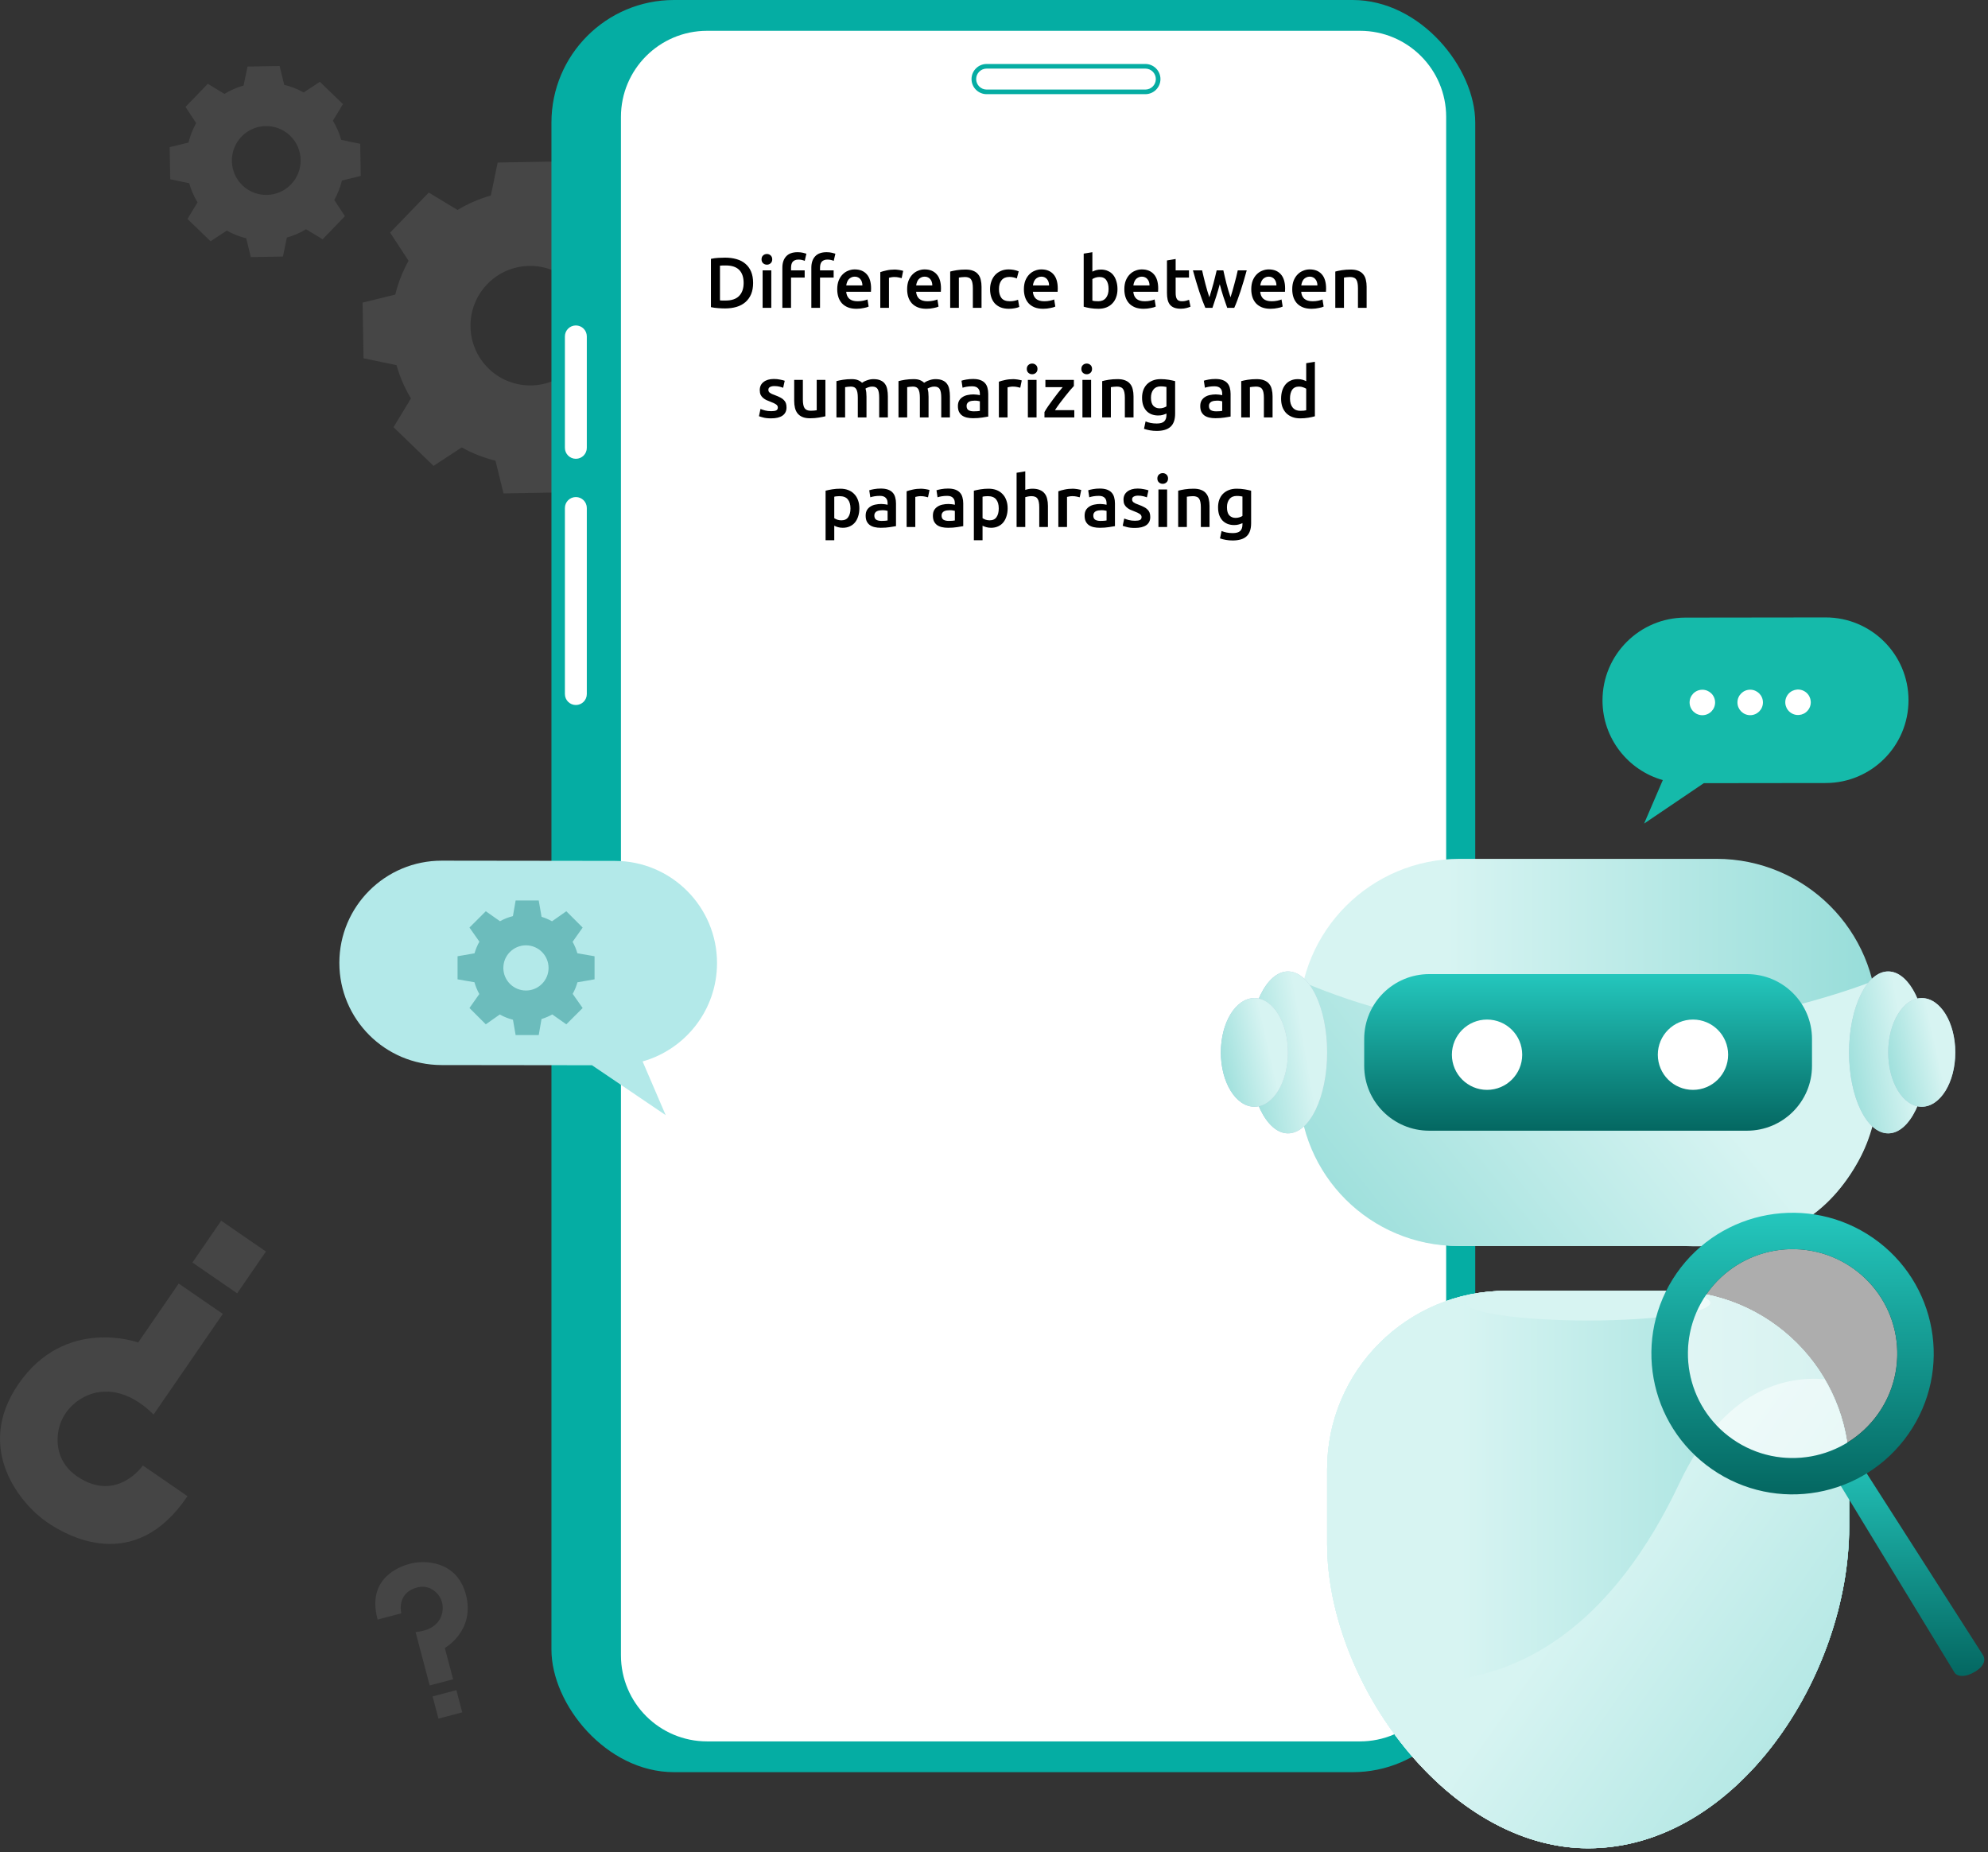<svg width="381" height="355" viewBox="0 0 381 355" fill="none" xmlns="http://www.w3.org/2000/svg">
<rect x="0" y="0" width="381" height="355" fill="#333333" stroke="none"/>
<g opacity="0.1">
<path d="M35.93 286.743L27.379 280.861C27.379 280.861 22.441 288.039 14.896 283.034C10.979 280.435 10.713 276.516 11.236 274.005C11.839 271.092 13.898 268.718 16.609 267.495C19.706 266.103 24.379 266.111 29.439 271.092L42.702 251.812L34.248 245.994L26.479 257.292C26.479 257.292 12.515 252.198 3.53 265.266C-5.068 277.771 4.142 288.393 8.944 291.692C12.603 294.219 25.714 301.936 35.93 286.743Z" fill="#EBEBEB"/>
<path d="M36.877 241.967L45.452 247.869L50.964 239.855L42.389 233.953L36.877 241.967Z" fill="#EBEBEB"/>
</g>
<g opacity="0.1">
<path d="M72.375 310.394L76.912 309.195C76.912 309.195 75.906 305.38 79.848 304.27C81.899 303.69 83.314 304.761 84.022 305.678C84.843 306.748 85.052 308.148 84.666 309.444C84.231 310.917 82.848 312.518 79.647 312.783L82.349 323.019L86.838 321.836L85.253 315.841C85.253 315.841 91.117 312.55 89.291 305.614C87.537 298.975 81.183 298.999 78.633 299.675C76.695 300.182 70.179 302.403 72.375 310.394Z" fill="#EBEBEB"/>
<path d="M87.466 323.918L82.908 325.121L84.031 329.377L88.588 328.174L87.466 323.918Z" fill="#EBEBEB"/>
</g>
<g opacity="0.1">
<path d="M87.692 40.241C89.708 39.02 91.857 38.098 94.069 37.47L95.381 31.152L106.05 30.964L107.585 37.232C109.818 37.784 112.002 38.636 114.061 39.78L119.455 36.241L127.13 43.655L123.788 49.17C125.009 51.187 125.93 53.337 126.558 55.557L132.873 56.869L133.061 67.543L126.795 69.079C126.244 71.313 125.393 73.498 124.248 75.557L127.779 80.953L120.369 88.632L114.856 85.288C112.84 86.51 110.691 87.431 108.479 88.059L107.167 94.377L96.498 94.566L94.963 88.297C92.73 87.745 90.546 86.894 88.487 85.749L83.093 89.288L75.418 81.874L78.76 76.36C77.539 74.342 76.618 72.192 75.99 69.979L69.675 68.667L69.487 57.993L75.753 56.458C76.304 54.224 77.155 52.039 78.299 49.979L74.762 44.583L82.172 36.904L87.692 40.241ZM93.379 54.461C88.99 59.013 89.115 66.258 93.665 70.656C98.214 75.047 105.457 74.922 109.853 70.37C114.242 65.819 114.117 58.573 109.567 54.175C105.018 49.784 97.768 49.91 93.379 54.461Z" fill="#F5F5F5"/>
</g>
<g opacity="0.1">
<path d="M43.006 17.993C44.172 17.288 45.407 16.758 46.684 16.395L47.437 12.758L53.584 12.646L54.471 16.255C55.762 16.569 57.011 17.065 58.197 17.721L61.302 15.683L65.726 19.955L63.8 23.131C64.505 24.297 65.035 25.533 65.398 26.81L69.033 27.564L69.138 33.714L65.531 34.601C65.217 35.892 64.721 37.142 64.065 38.328L66.103 41.435L61.832 45.861L58.657 43.934C57.492 44.639 56.257 45.169 54.98 45.532L54.219 49.169L48.072 49.274L47.186 45.665C45.895 45.351 44.646 44.855 43.46 44.199L40.355 46.238L35.931 41.965L37.857 38.789C37.152 37.623 36.621 36.388 36.259 35.11L32.623 34.356L32.519 28.206L36.126 27.32C36.44 26.028 36.935 24.779 37.591 23.592L35.554 20.485L39.824 16.06L43.006 17.993ZM46.286 26.182C43.76 28.8 43.83 32.981 46.446 35.508C49.063 38.035 53.243 37.965 55.769 35.341C58.295 32.723 58.225 28.541 55.608 26.014C52.984 23.487 48.812 23.557 46.286 26.182Z" fill="#EBEBEB"/>
</g>
<rect x="105.685" width="177.045" height="339.638" rx="23.486" fill="#05ADA3"/>
<path d="M110.363 87.928C109.204 87.928 108.264 86.989 108.264 85.83V64.47C108.264 63.312 109.204 62.372 110.363 62.372C111.523 62.372 112.463 63.312 112.463 64.47V85.83C112.463 86.989 111.523 87.928 110.363 87.928Z" fill="white"/>
<path d="M110.363 135.117C109.204 135.117 108.264 134.178 108.264 133.019V97.359C108.264 96.201 109.204 95.262 110.363 95.262C111.523 95.262 112.463 96.201 112.463 97.359V133.019C112.463 134.178 111.523 135.117 110.363 135.117Z" fill="white"/>
<path d="M260.643 333.742H135.518C126.397 333.742 119.004 326.354 119.004 317.242V22.404C119.004 13.291 126.398 5.904 135.518 5.904H260.643C269.765 5.904 277.158 13.292 277.158 22.404V317.241C277.158 326.354 269.764 333.742 260.643 333.742Z" fill="white"/>
<path d="M137.982 57.57C138.083 57.58 138.216 57.589 138.381 57.598C138.546 57.598 138.77 57.598 139.054 57.598C140.218 57.598 141.084 57.305 141.652 56.718C142.23 56.123 142.518 55.293 142.518 54.23C142.518 53.149 142.239 52.319 141.68 51.742C141.121 51.165 140.255 50.876 139.082 50.876C138.569 50.876 138.202 50.89 137.982 50.917V57.57ZM144.333 54.23C144.333 55.055 144.204 55.774 143.948 56.388C143.691 56.993 143.325 57.502 142.848 57.914C142.381 58.317 141.813 58.62 141.144 58.821C140.484 59.014 139.751 59.11 138.944 59.11C138.559 59.11 138.124 59.092 137.638 59.055C137.153 59.028 136.69 58.963 136.25 58.862V49.611C136.69 49.511 137.157 49.447 137.652 49.419C138.147 49.392 138.587 49.378 138.972 49.378C139.769 49.378 140.498 49.474 141.157 49.666C141.817 49.85 142.381 50.143 142.848 50.546C143.325 50.94 143.691 51.444 143.948 52.058C144.204 52.663 144.333 53.387 144.333 54.23ZM147.819 59H146.155V51.811H147.819V59ZM147.997 49.708C147.997 50.019 147.896 50.267 147.695 50.45C147.493 50.633 147.255 50.725 146.98 50.725C146.696 50.725 146.453 50.633 146.251 50.45C146.05 50.267 145.949 50.019 145.949 49.708C145.949 49.387 146.05 49.135 146.251 48.952C146.453 48.768 146.696 48.677 146.98 48.677C147.255 48.677 147.493 48.768 147.695 48.952C147.896 49.135 147.997 49.387 147.997 49.708ZM158.422 48.333C158.807 48.333 159.146 48.37 159.439 48.443C159.732 48.507 159.952 48.567 160.099 48.622L159.783 49.996C159.627 49.923 159.444 49.863 159.233 49.818C159.031 49.772 158.811 49.749 158.573 49.749C158.307 49.749 158.083 49.79 157.899 49.873C157.716 49.946 157.57 50.051 157.46 50.189C157.35 50.326 157.272 50.496 157.226 50.697C157.18 50.89 157.157 51.101 157.157 51.33V51.811H159.769V53.199H157.157V59H155.494V51.302C155.494 50.377 155.737 49.653 156.222 49.13C156.708 48.599 157.441 48.333 158.422 48.333ZM152.868 48.333C153.253 48.333 153.592 48.37 153.886 48.443C154.179 48.507 154.399 48.567 154.545 48.622L154.229 49.996C154.073 49.923 153.89 49.863 153.679 49.818C153.478 49.772 153.258 49.749 153.02 49.749C152.754 49.749 152.529 49.79 152.346 49.873C152.163 49.946 152.016 50.051 151.906 50.189C151.796 50.326 151.718 50.496 151.672 50.697C151.627 50.89 151.604 51.101 151.604 51.33V51.811H154.216V53.199H151.604V59H149.94V51.302C149.94 50.377 150.183 49.653 150.669 49.13C151.155 48.599 151.888 48.333 152.868 48.333ZM160.455 55.44C160.455 54.807 160.547 54.253 160.73 53.776C160.923 53.3 161.175 52.906 161.486 52.594C161.798 52.274 162.155 52.035 162.559 51.88C162.962 51.715 163.374 51.632 163.796 51.632C164.786 51.632 165.555 51.939 166.105 52.553C166.664 53.167 166.944 54.084 166.944 55.302C166.944 55.394 166.939 55.499 166.93 55.618C166.93 55.728 166.925 55.829 166.916 55.921H162.174C162.22 56.498 162.421 56.947 162.779 57.268C163.145 57.58 163.672 57.735 164.359 57.735C164.763 57.735 165.129 57.699 165.459 57.625C165.798 57.552 166.064 57.474 166.256 57.392L166.476 58.753C166.385 58.798 166.256 58.849 166.091 58.904C165.936 58.95 165.752 58.991 165.542 59.028C165.34 59.073 165.12 59.11 164.882 59.138C164.643 59.165 164.401 59.179 164.153 59.179C163.521 59.179 162.971 59.087 162.504 58.904C162.036 58.711 161.651 58.45 161.349 58.12C161.047 57.781 160.822 57.387 160.675 56.938C160.529 56.48 160.455 55.98 160.455 55.44ZM165.28 54.697C165.28 54.468 165.248 54.253 165.184 54.051C165.12 53.841 165.024 53.662 164.895 53.515C164.776 53.359 164.625 53.24 164.442 53.158C164.268 53.066 164.057 53.02 163.81 53.02C163.553 53.02 163.328 53.071 163.136 53.172C162.944 53.263 162.779 53.387 162.641 53.543C162.513 53.699 162.412 53.877 162.339 54.079C162.265 54.281 162.215 54.487 162.187 54.697H165.28ZM172.803 53.309C172.666 53.263 172.474 53.218 172.226 53.172C171.988 53.117 171.708 53.089 171.388 53.089C171.204 53.089 171.007 53.108 170.797 53.144C170.595 53.181 170.453 53.213 170.37 53.24V59H168.707V52.154C169.028 52.035 169.427 51.925 169.903 51.825C170.389 51.715 170.925 51.66 171.511 51.66C171.621 51.66 171.75 51.669 171.896 51.687C172.043 51.696 172.189 51.715 172.336 51.742C172.483 51.76 172.625 51.788 172.762 51.825C172.9 51.852 173.01 51.88 173.092 51.907L172.803 53.309ZM173.853 55.44C173.853 54.807 173.944 54.253 174.127 53.776C174.32 53.3 174.572 52.906 174.884 52.594C175.195 52.274 175.552 52.035 175.956 51.88C176.359 51.715 176.771 51.632 177.193 51.632C178.183 51.632 178.952 51.939 179.502 52.553C180.061 53.167 180.341 54.084 180.341 55.302C180.341 55.394 180.336 55.499 180.327 55.618C180.327 55.728 180.322 55.829 180.313 55.921H175.571C175.617 56.498 175.818 56.947 176.176 57.268C176.542 57.58 177.069 57.735 177.756 57.735C178.16 57.735 178.526 57.699 178.856 57.625C179.195 57.552 179.461 57.474 179.653 57.392L179.873 58.753C179.782 58.798 179.653 58.849 179.488 58.904C179.333 58.95 179.149 58.991 178.939 59.028C178.737 59.073 178.517 59.11 178.279 59.138C178.041 59.165 177.798 59.179 177.55 59.179C176.918 59.179 176.368 59.087 175.901 58.904C175.433 58.711 175.048 58.45 174.746 58.12C174.444 57.781 174.219 57.387 174.073 56.938C173.926 56.48 173.853 55.98 173.853 55.44ZM178.677 54.697C178.677 54.468 178.645 54.253 178.581 54.051C178.517 53.841 178.421 53.662 178.293 53.515C178.173 53.359 178.022 53.24 177.839 53.158C177.665 53.066 177.454 53.02 177.207 53.02C176.95 53.02 176.725 53.071 176.533 53.172C176.341 53.263 176.176 53.387 176.038 53.543C175.91 53.699 175.809 53.877 175.736 54.079C175.662 54.281 175.612 54.487 175.585 54.697H178.677ZM182.104 52.044C182.425 51.953 182.842 51.866 183.355 51.783C183.868 51.701 184.436 51.66 185.06 51.66C185.646 51.66 186.136 51.742 186.53 51.907C186.924 52.063 187.236 52.287 187.465 52.581C187.703 52.865 187.868 53.213 187.96 53.625C188.061 54.029 188.111 54.473 188.111 54.959V59H186.448V55.22C186.448 54.835 186.42 54.51 186.365 54.244C186.32 53.969 186.237 53.749 186.118 53.584C186.008 53.41 185.852 53.286 185.651 53.213C185.458 53.13 185.22 53.089 184.936 53.089C184.725 53.089 184.505 53.103 184.276 53.13C184.047 53.158 183.877 53.181 183.767 53.199V59H182.104V52.044ZM189.746 55.412C189.746 54.881 189.829 54.386 189.994 53.928C190.159 53.46 190.393 53.057 190.695 52.718C191.007 52.379 191.382 52.113 191.822 51.921C192.262 51.728 192.757 51.632 193.307 51.632C193.985 51.632 194.626 51.756 195.231 52.003L194.874 53.364C194.681 53.282 194.461 53.213 194.214 53.158C193.976 53.103 193.719 53.075 193.444 53.075C192.794 53.075 192.299 53.282 191.96 53.694C191.621 54.097 191.451 54.67 191.451 55.412C191.451 56.127 191.611 56.695 191.932 57.117C192.253 57.529 192.794 57.735 193.554 57.735C193.838 57.735 194.118 57.708 194.393 57.653C194.668 57.598 194.906 57.529 195.107 57.447L195.341 58.821C195.158 58.913 194.878 58.995 194.503 59.069C194.136 59.142 193.756 59.179 193.362 59.179C192.748 59.179 192.212 59.087 191.753 58.904C191.304 58.711 190.929 58.45 190.626 58.12C190.333 57.781 190.113 57.383 189.966 56.924C189.82 56.457 189.746 55.953 189.746 55.412ZM196.23 55.44C196.23 54.807 196.322 54.253 196.505 53.776C196.698 53.3 196.95 52.906 197.261 52.594C197.573 52.274 197.93 52.035 198.333 51.88C198.737 51.715 199.149 51.632 199.571 51.632C200.56 51.632 201.33 51.939 201.88 52.553C202.439 53.167 202.718 54.084 202.718 55.302C202.718 55.394 202.714 55.499 202.705 55.618C202.705 55.728 202.7 55.829 202.691 55.921H197.949C197.994 56.498 198.196 56.947 198.553 57.268C198.92 57.58 199.447 57.735 200.134 57.735C200.537 57.735 200.904 57.699 201.234 57.625C201.573 57.552 201.839 57.474 202.031 57.392L202.251 58.753C202.159 58.798 202.031 58.849 201.866 58.904C201.71 58.95 201.527 58.991 201.316 59.028C201.115 59.073 200.895 59.11 200.656 59.138C200.418 59.165 200.175 59.179 199.928 59.179C199.296 59.179 198.746 59.087 198.278 58.904C197.811 58.711 197.426 58.45 197.124 58.12C196.821 57.781 196.597 57.387 196.45 56.938C196.304 56.48 196.23 55.98 196.23 55.44ZM201.055 54.697C201.055 54.468 201.023 54.253 200.959 54.051C200.895 53.841 200.799 53.662 200.67 53.515C200.551 53.359 200.4 53.24 200.217 53.158C200.042 53.066 199.832 53.02 199.584 53.02C199.328 53.02 199.103 53.071 198.911 53.172C198.718 53.263 198.553 53.387 198.416 53.543C198.288 53.699 198.187 53.877 198.113 54.079C198.04 54.281 197.99 54.487 197.962 54.697H201.055ZM212.46 55.385C212.46 54.679 212.318 54.12 212.034 53.708C211.759 53.295 211.319 53.089 210.714 53.089C210.439 53.089 210.178 53.13 209.931 53.213C209.693 53.295 209.5 53.387 209.353 53.488V57.625C209.473 57.653 209.624 57.68 209.807 57.708C210 57.726 210.229 57.735 210.494 57.735C211.108 57.735 211.59 57.529 211.938 57.117C212.286 56.695 212.46 56.118 212.46 55.385ZM214.165 55.412C214.165 55.99 214.078 56.512 213.903 56.979C213.738 57.438 213.496 57.832 213.175 58.161C212.863 58.491 212.483 58.743 212.034 58.917C211.585 59.092 211.076 59.179 210.508 59.179C209.958 59.179 209.431 59.138 208.927 59.055C208.432 58.972 208.02 58.881 207.69 58.78V48.608L209.353 48.333V52.058C209.546 51.957 209.78 51.866 210.055 51.783C210.339 51.701 210.65 51.66 210.989 51.66C211.493 51.66 211.942 51.751 212.336 51.934C212.74 52.109 213.074 52.361 213.34 52.691C213.606 53.02 213.807 53.419 213.945 53.886C214.091 54.345 214.165 54.853 214.165 55.412ZM215.48 55.44C215.48 54.807 215.572 54.253 215.755 53.776C215.948 53.3 216.2 52.906 216.511 52.594C216.823 52.274 217.18 52.035 217.583 51.88C217.987 51.715 218.399 51.632 218.82 51.632C219.81 51.632 220.58 51.939 221.13 52.553C221.689 53.167 221.968 54.084 221.968 55.302C221.968 55.394 221.964 55.499 221.955 55.618C221.955 55.728 221.95 55.829 221.941 55.921H217.198C217.244 56.498 217.446 56.947 217.803 57.268C218.17 57.58 218.697 57.735 219.384 57.735C219.787 57.735 220.154 57.699 220.484 57.625C220.823 57.552 221.089 57.474 221.281 57.392L221.501 58.753C221.409 58.798 221.281 58.849 221.116 58.904C220.96 58.95 220.777 58.991 220.566 59.028C220.365 59.073 220.145 59.11 219.906 59.138C219.668 59.165 219.425 59.179 219.178 59.179C218.546 59.179 217.996 59.087 217.528 58.904C217.061 58.711 216.676 58.45 216.374 58.12C216.071 57.781 215.847 57.387 215.7 56.938C215.553 56.48 215.48 55.98 215.48 55.44ZM220.305 54.697C220.305 54.468 220.273 54.253 220.209 54.051C220.145 53.841 220.048 53.662 219.92 53.515C219.801 53.359 219.65 53.24 219.467 53.158C219.292 53.066 219.082 53.02 218.834 53.02C218.578 53.02 218.353 53.071 218.161 53.172C217.968 53.263 217.803 53.387 217.666 53.543C217.537 53.699 217.437 53.877 217.363 54.079C217.29 54.281 217.24 54.487 217.212 54.697H220.305ZM223.649 49.914L225.313 49.639V51.811H227.869V53.199H225.313V56.127C225.313 56.704 225.404 57.117 225.588 57.364C225.771 57.612 226.082 57.735 226.522 57.735C226.825 57.735 227.09 57.703 227.32 57.639C227.558 57.575 227.746 57.515 227.883 57.46L228.158 58.78C227.966 58.862 227.714 58.945 227.402 59.028C227.09 59.119 226.724 59.165 226.302 59.165C225.789 59.165 225.358 59.096 225.01 58.959C224.671 58.821 224.401 58.624 224.199 58.368C223.998 58.102 223.855 57.786 223.773 57.419C223.691 57.044 223.649 56.617 223.649 56.141V49.914ZM233.766 54.477C233.555 55.284 233.326 56.072 233.079 56.842C232.84 57.602 232.602 58.322 232.364 59H231.003C230.82 58.578 230.627 58.097 230.426 57.557C230.224 57.016 230.022 56.439 229.821 55.825C229.619 55.211 229.418 54.565 229.216 53.886C229.014 53.208 228.817 52.516 228.625 51.811H230.384C230.467 52.196 230.563 52.613 230.673 53.062C230.783 53.502 230.898 53.955 231.017 54.422C231.136 54.881 231.26 55.33 231.388 55.77C231.516 56.209 231.645 56.613 231.773 56.979C231.91 56.558 232.043 56.123 232.171 55.673C232.309 55.224 232.437 54.775 232.556 54.326C232.675 53.877 232.785 53.442 232.886 53.02C232.996 52.59 233.092 52.187 233.175 51.811H234.453C234.536 52.187 234.627 52.59 234.728 53.02C234.829 53.442 234.934 53.877 235.044 54.326C235.164 54.775 235.287 55.224 235.416 55.673C235.553 56.123 235.69 56.558 235.828 56.979C235.947 56.613 236.071 56.209 236.199 55.77C236.327 55.33 236.451 54.881 236.57 54.422C236.699 53.955 236.818 53.502 236.928 53.062C237.038 52.613 237.134 52.196 237.216 51.811H238.935C238.742 52.516 238.545 53.208 238.343 53.886C238.142 54.565 237.94 55.211 237.739 55.825C237.537 56.439 237.335 57.016 237.134 57.557C236.932 58.097 236.735 58.578 236.543 59H235.196C234.957 58.322 234.71 57.602 234.453 56.842C234.206 56.072 233.977 55.284 233.766 54.477ZM239.804 55.44C239.804 54.807 239.896 54.253 240.079 53.776C240.272 53.3 240.524 52.906 240.835 52.594C241.147 52.274 241.504 52.035 241.907 51.88C242.311 51.715 242.723 51.632 243.145 51.632C244.134 51.632 244.904 51.939 245.454 52.553C246.013 53.167 246.292 54.084 246.292 55.302C246.292 55.394 246.288 55.499 246.279 55.618C246.279 55.728 246.274 55.829 246.265 55.921H241.523C241.568 56.498 241.77 56.947 242.127 57.268C242.494 57.58 243.021 57.735 243.708 57.735C244.111 57.735 244.478 57.699 244.808 57.625C245.147 57.552 245.413 57.474 245.605 57.392L245.825 58.753C245.733 58.798 245.605 58.849 245.44 58.904C245.284 58.95 245.101 58.991 244.89 59.028C244.689 59.073 244.469 59.11 244.231 59.138C243.992 59.165 243.749 59.179 243.502 59.179C242.87 59.179 242.32 59.087 241.852 58.904C241.385 58.711 241 58.45 240.698 58.12C240.395 57.781 240.171 57.387 240.024 56.938C239.878 56.48 239.804 55.98 239.804 55.44ZM244.629 54.697C244.629 54.468 244.597 54.253 244.533 54.051C244.469 53.841 244.373 53.662 244.244 53.515C244.125 53.359 243.974 53.24 243.791 53.158C243.617 53.066 243.406 53.02 243.158 53.02C242.902 53.02 242.677 53.071 242.485 53.172C242.292 53.263 242.127 53.387 241.99 53.543C241.862 53.699 241.761 53.877 241.688 54.079C241.614 54.281 241.564 54.487 241.536 54.697H244.629ZM247.657 55.44C247.657 54.807 247.749 54.253 247.932 53.776C248.125 53.3 248.377 52.906 248.688 52.594C249 52.274 249.357 52.035 249.76 51.88C250.164 51.715 250.576 51.632 250.998 51.632C251.987 51.632 252.757 51.939 253.307 52.553C253.866 53.167 254.145 54.084 254.145 55.302C254.145 55.394 254.141 55.499 254.132 55.618C254.132 55.728 254.127 55.829 254.118 55.921H249.376C249.421 56.498 249.623 56.947 249.98 57.268C250.347 57.58 250.874 57.735 251.561 57.735C251.964 57.735 252.331 57.699 252.661 57.625C253 57.552 253.266 57.474 253.458 57.392L253.678 58.753C253.586 58.798 253.458 58.849 253.293 58.904C253.137 58.95 252.954 58.991 252.743 59.028C252.542 59.073 252.322 59.11 252.084 59.138C251.845 59.165 251.602 59.179 251.355 59.179C250.723 59.179 250.173 59.087 249.705 58.904C249.238 58.711 248.853 58.45 248.551 58.12C248.248 57.781 248.024 57.387 247.877 56.938C247.731 56.48 247.657 55.98 247.657 55.44ZM252.482 54.697C252.482 54.468 252.45 54.253 252.386 54.051C252.322 53.841 252.226 53.662 252.097 53.515C251.978 53.359 251.827 53.24 251.644 53.158C251.47 53.066 251.259 53.02 251.011 53.02C250.755 53.02 250.53 53.071 250.338 53.172C250.145 53.263 249.98 53.387 249.843 53.543C249.715 53.699 249.614 53.877 249.541 54.079C249.467 54.281 249.417 54.487 249.389 54.697H252.482ZM255.909 52.044C256.23 51.953 256.647 51.866 257.16 51.783C257.673 51.701 258.241 51.66 258.864 51.66C259.451 51.66 259.941 51.742 260.335 51.907C260.729 52.063 261.041 52.287 261.27 52.581C261.508 52.865 261.673 53.213 261.765 53.625C261.866 54.029 261.916 54.473 261.916 54.959V59H260.253V55.22C260.253 54.835 260.225 54.51 260.17 54.244C260.124 53.969 260.042 53.749 259.923 53.584C259.813 53.41 259.657 53.286 259.455 53.213C259.263 53.13 259.025 53.089 258.741 53.089C258.53 53.089 258.31 53.103 258.081 53.13C257.852 53.158 257.682 53.181 257.572 53.199V59H255.909V52.044ZM147.808 78.804C148.248 78.804 148.569 78.754 148.77 78.653C148.972 78.543 149.073 78.36 149.073 78.103C149.073 77.865 148.963 77.668 148.743 77.512C148.532 77.356 148.179 77.187 147.684 77.003C147.382 76.893 147.102 76.779 146.846 76.66C146.598 76.531 146.383 76.385 146.2 76.22C146.016 76.055 145.87 75.858 145.76 75.629C145.659 75.391 145.609 75.102 145.609 74.763C145.609 74.103 145.851 73.585 146.337 73.209C146.823 72.825 147.483 72.632 148.317 72.632C148.738 72.632 149.141 72.673 149.526 72.756C149.911 72.829 150.2 72.902 150.392 72.976L150.09 74.323C149.907 74.24 149.673 74.167 149.389 74.103C149.105 74.03 148.775 73.993 148.399 73.993C148.06 73.993 147.785 74.052 147.574 74.172C147.364 74.282 147.258 74.456 147.258 74.694C147.258 74.813 147.276 74.918 147.313 75.01C147.359 75.102 147.432 75.189 147.533 75.271C147.634 75.345 147.767 75.422 147.932 75.505C148.097 75.578 148.298 75.656 148.537 75.739C148.931 75.885 149.265 76.032 149.54 76.179C149.815 76.316 150.039 76.476 150.214 76.66C150.397 76.834 150.53 77.035 150.612 77.264C150.695 77.494 150.736 77.769 150.736 78.089C150.736 78.777 150.479 79.299 149.966 79.656C149.462 80.005 148.738 80.179 147.794 80.179C147.162 80.179 146.653 80.124 146.268 80.014C145.884 79.913 145.613 79.831 145.457 79.766L145.746 78.378C145.994 78.479 146.287 78.575 146.626 78.667C146.974 78.758 147.368 78.804 147.808 78.804ZM158.187 79.78C157.866 79.862 157.449 79.945 156.936 80.028C156.423 80.119 155.859 80.165 155.245 80.165C154.668 80.165 154.182 80.082 153.788 79.918C153.403 79.753 153.092 79.523 152.853 79.23C152.624 78.937 152.459 78.589 152.358 78.186C152.258 77.773 152.207 77.324 152.207 76.838V72.811H153.87V76.577C153.87 77.347 153.98 77.897 154.2 78.227C154.429 78.557 154.824 78.722 155.383 78.722C155.584 78.722 155.795 78.712 156.015 78.694C156.244 78.676 156.413 78.653 156.523 78.625V72.811H158.187V79.78ZM164.4 76.22C164.4 75.468 164.304 74.928 164.111 74.598C163.928 74.259 163.58 74.089 163.067 74.089C162.883 74.089 162.682 74.103 162.462 74.13C162.242 74.158 162.077 74.181 161.967 74.199V80H160.304V73.044C160.624 72.953 161.041 72.866 161.555 72.783C162.077 72.701 162.627 72.66 163.204 72.66C163.699 72.66 164.102 72.724 164.414 72.852C164.735 72.98 165 73.15 165.211 73.361C165.312 73.287 165.44 73.209 165.596 73.127C165.752 73.044 165.926 72.971 166.118 72.907C166.311 72.834 166.512 72.774 166.723 72.728C166.943 72.683 167.163 72.66 167.383 72.66C167.942 72.66 168.4 72.742 168.758 72.907C169.124 73.063 169.408 73.287 169.61 73.581C169.821 73.865 169.963 74.213 170.036 74.625C170.118 75.028 170.16 75.473 170.16 75.959V80H168.496V76.22C168.496 75.468 168.405 74.928 168.221 74.598C168.038 74.259 167.685 74.089 167.163 74.089C166.897 74.089 166.645 74.135 166.407 74.227C166.169 74.309 165.99 74.392 165.871 74.474C165.944 74.703 165.995 74.946 166.022 75.203C166.05 75.459 166.063 75.734 166.063 76.027V80H164.4V76.22ZM176.294 76.22C176.294 75.468 176.197 74.928 176.005 74.598C175.822 74.259 175.473 74.089 174.96 74.089C174.777 74.089 174.575 74.103 174.355 74.13C174.136 74.158 173.971 74.181 173.861 74.199V80H172.197V73.044C172.518 72.953 172.935 72.866 173.448 72.783C173.971 72.701 174.52 72.66 175.098 72.66C175.593 72.66 175.996 72.724 176.307 72.852C176.628 72.98 176.894 73.15 177.105 73.361C177.206 73.287 177.334 73.209 177.49 73.127C177.645 73.044 177.819 72.971 178.012 72.907C178.204 72.834 178.406 72.774 178.617 72.728C178.837 72.683 179.057 72.66 179.277 72.66C179.836 72.66 180.294 72.742 180.651 72.907C181.018 73.063 181.302 73.287 181.503 73.581C181.714 73.865 181.856 74.213 181.93 74.625C182.012 75.028 182.053 75.473 182.053 75.959V80H180.39V76.22C180.39 75.468 180.298 74.928 180.115 74.598C179.932 74.259 179.579 74.089 179.057 74.089C178.791 74.089 178.539 74.135 178.301 74.227C178.062 74.309 177.884 74.392 177.765 74.474C177.838 74.703 177.888 74.946 177.916 75.203C177.943 75.459 177.957 75.734 177.957 76.027V80H176.294V76.22ZM186.62 78.832C187.133 78.832 187.523 78.804 187.789 78.749V76.907C187.697 76.88 187.564 76.852 187.39 76.825C187.216 76.797 187.023 76.783 186.813 76.783C186.629 76.783 186.442 76.797 186.249 76.825C186.066 76.852 185.896 76.903 185.74 76.976C185.594 77.049 185.475 77.155 185.383 77.292C185.291 77.42 185.246 77.585 185.246 77.787C185.246 78.181 185.369 78.456 185.617 78.612C185.864 78.758 186.199 78.832 186.62 78.832ZM186.483 72.632C187.033 72.632 187.495 72.701 187.871 72.838C188.247 72.976 188.545 73.168 188.765 73.416C188.994 73.663 189.154 73.966 189.246 74.323C189.347 74.671 189.397 75.056 189.397 75.478V79.835C189.14 79.89 188.751 79.954 188.229 80.028C187.715 80.11 187.133 80.151 186.483 80.151C186.052 80.151 185.658 80.11 185.301 80.028C184.943 79.945 184.636 79.812 184.38 79.629C184.132 79.446 183.935 79.207 183.789 78.914C183.651 78.621 183.582 78.259 183.582 77.828C183.582 77.416 183.66 77.067 183.816 76.783C183.981 76.499 184.201 76.27 184.476 76.096C184.751 75.913 185.067 75.784 185.424 75.711C185.791 75.629 186.171 75.588 186.565 75.588C186.749 75.588 186.941 75.601 187.143 75.629C187.344 75.647 187.56 75.684 187.789 75.739V75.464C187.789 75.271 187.766 75.088 187.72 74.914C187.674 74.74 187.592 74.589 187.472 74.46C187.363 74.323 187.211 74.218 187.019 74.144C186.836 74.071 186.602 74.034 186.318 74.034C185.933 74.034 185.58 74.062 185.259 74.117C184.939 74.172 184.677 74.236 184.476 74.309L184.27 72.962C184.48 72.889 184.787 72.815 185.191 72.742C185.594 72.669 186.025 72.632 186.483 72.632ZM195.53 74.309C195.393 74.263 195.2 74.218 194.953 74.172C194.715 74.117 194.435 74.089 194.114 74.089C193.931 74.089 193.734 74.108 193.523 74.144C193.322 74.181 193.18 74.213 193.097 74.24V80H191.434V73.154C191.755 73.035 192.153 72.925 192.63 72.825C193.115 72.715 193.652 72.66 194.238 72.66C194.348 72.66 194.476 72.669 194.623 72.687C194.77 72.696 194.916 72.715 195.063 72.742C195.209 72.76 195.351 72.788 195.489 72.825C195.626 72.852 195.736 72.879 195.819 72.907L195.53 74.309ZM198.655 80H196.992V72.811H198.655V80ZM198.834 70.708C198.834 71.019 198.733 71.267 198.531 71.45C198.33 71.633 198.091 71.725 197.816 71.725C197.532 71.725 197.289 71.633 197.088 71.45C196.886 71.267 196.785 71.019 196.785 70.708C196.785 70.387 196.886 70.135 197.088 69.952C197.289 69.768 197.532 69.677 197.816 69.677C198.091 69.677 198.33 69.768 198.531 69.952C198.733 70.135 198.834 70.387 198.834 70.708ZM205.808 73.979C205.625 74.172 205.382 74.442 205.079 74.79C204.786 75.138 204.47 75.528 204.131 75.959C203.792 76.38 203.448 76.825 203.1 77.292C202.761 77.75 202.454 78.19 202.179 78.612H205.89V80H200.172V78.969C200.374 78.603 200.626 78.204 200.928 77.773C201.23 77.342 201.542 76.912 201.863 76.481C202.184 76.041 202.5 75.624 202.811 75.23C203.132 74.836 203.416 74.492 203.664 74.199H200.351V72.811H205.808V73.979ZM209.112 80H207.449V72.811H209.112V80ZM209.291 70.708C209.291 71.019 209.19 71.267 208.988 71.45C208.787 71.633 208.549 71.725 208.274 71.725C207.99 71.725 207.747 71.633 207.545 71.45C207.344 71.267 207.243 71.019 207.243 70.708C207.243 70.387 207.344 70.135 207.545 69.952C207.747 69.768 207.99 69.677 208.274 69.677C208.549 69.677 208.787 69.768 208.988 69.952C209.19 70.135 209.291 70.387 209.291 70.708ZM211.234 73.044C211.555 72.953 211.972 72.866 212.485 72.783C212.998 72.701 213.566 72.66 214.19 72.66C214.776 72.66 215.266 72.742 215.66 72.907C216.054 73.063 216.366 73.287 216.595 73.581C216.833 73.865 216.998 74.213 217.09 74.625C217.191 75.028 217.241 75.473 217.241 75.959V80H215.578V76.22C215.578 75.835 215.55 75.51 215.495 75.244C215.45 74.969 215.367 74.749 215.248 74.584C215.138 74.41 214.982 74.286 214.781 74.213C214.588 74.13 214.35 74.089 214.066 74.089C213.855 74.089 213.635 74.103 213.406 74.13C213.177 74.158 213.007 74.181 212.897 74.199V80H211.234V73.044ZM220.581 76.22C220.581 76.925 220.732 77.443 221.035 77.773C221.346 78.094 221.745 78.254 222.23 78.254C222.496 78.254 222.744 78.218 222.973 78.144C223.211 78.071 223.403 77.984 223.55 77.883V74.158C223.431 74.13 223.284 74.108 223.11 74.089C222.936 74.062 222.716 74.048 222.45 74.048C221.846 74.048 221.383 74.249 221.062 74.653C220.741 75.047 220.581 75.569 220.581 76.22ZM225.213 79.272C225.213 80.417 224.92 81.255 224.334 81.787C223.756 82.319 222.867 82.584 221.667 82.584C221.227 82.584 220.796 82.548 220.375 82.474C219.962 82.401 219.587 82.305 219.248 82.186L219.55 80.77C219.834 80.889 220.155 80.985 220.512 81.058C220.879 81.132 221.273 81.168 221.694 81.168C222.363 81.168 222.84 81.031 223.124 80.756C223.408 80.481 223.55 80.073 223.55 79.533V79.258C223.385 79.34 223.165 79.423 222.89 79.505C222.624 79.588 222.318 79.629 221.969 79.629C221.511 79.629 221.09 79.555 220.705 79.409C220.329 79.262 220.004 79.047 219.729 78.763C219.463 78.479 219.252 78.126 219.096 77.704C218.95 77.274 218.876 76.779 218.876 76.22C218.876 75.698 218.954 75.216 219.11 74.776C219.275 74.337 219.509 73.961 219.811 73.649C220.123 73.338 220.498 73.095 220.938 72.921C221.378 72.747 221.878 72.66 222.437 72.66C222.977 72.66 223.491 72.701 223.976 72.783C224.462 72.866 224.874 72.953 225.213 73.044V79.272ZM233.067 78.832C233.58 78.832 233.97 78.804 234.235 78.749V76.907C234.144 76.88 234.011 76.852 233.837 76.825C233.663 76.797 233.47 76.783 233.259 76.783C233.076 76.783 232.888 76.797 232.696 76.825C232.513 76.852 232.343 76.903 232.187 76.976C232.041 77.049 231.921 77.155 231.83 77.292C231.738 77.42 231.692 77.585 231.692 77.787C231.692 78.181 231.816 78.456 232.064 78.612C232.311 78.758 232.645 78.832 233.067 78.832ZM232.93 72.632C233.479 72.632 233.942 72.701 234.318 72.838C234.694 72.976 234.991 73.168 235.211 73.416C235.44 73.663 235.601 73.966 235.692 74.323C235.793 74.671 235.844 75.056 235.844 75.478V79.835C235.587 79.89 235.198 79.954 234.675 80.028C234.162 80.11 233.58 80.151 232.93 80.151C232.499 80.151 232.105 80.11 231.747 80.028C231.39 79.945 231.083 79.812 230.826 79.629C230.579 79.446 230.382 79.207 230.235 78.914C230.098 78.621 230.029 78.259 230.029 77.828C230.029 77.416 230.107 77.067 230.263 76.783C230.428 76.499 230.648 76.27 230.923 76.096C231.198 75.913 231.514 75.784 231.871 75.711C232.238 75.629 232.618 75.588 233.012 75.588C233.195 75.588 233.388 75.601 233.589 75.629C233.791 75.647 234.006 75.684 234.235 75.739V75.464C234.235 75.271 234.213 75.088 234.167 74.914C234.121 74.74 234.038 74.589 233.919 74.46C233.809 74.323 233.658 74.218 233.466 74.144C233.282 74.071 233.049 74.034 232.765 74.034C232.38 74.034 232.027 74.062 231.706 74.117C231.385 74.172 231.124 74.236 230.923 74.309L230.716 72.962C230.927 72.889 231.234 72.815 231.637 72.742C232.041 72.669 232.471 72.632 232.93 72.632ZM237.881 73.044C238.201 72.953 238.618 72.866 239.131 72.783C239.645 72.701 240.213 72.66 240.836 72.66C241.423 72.66 241.913 72.742 242.307 72.907C242.701 73.063 243.012 73.287 243.242 73.581C243.48 73.865 243.645 74.213 243.736 74.625C243.837 75.028 243.888 75.473 243.888 75.959V80H242.224V76.22C242.224 75.835 242.197 75.51 242.142 75.244C242.096 74.969 242.014 74.749 241.894 74.584C241.784 74.41 241.629 74.286 241.427 74.213C241.235 74.13 240.996 74.089 240.712 74.089C240.502 74.089 240.282 74.103 240.052 74.13C239.823 74.158 239.654 74.181 239.544 74.199V80H237.881V73.044ZM247.227 76.385C247.227 77.118 247.402 77.695 247.75 78.117C248.098 78.529 248.579 78.735 249.193 78.735C249.459 78.735 249.683 78.726 249.867 78.708C250.059 78.68 250.215 78.653 250.334 78.625V74.502C250.187 74.401 249.99 74.309 249.743 74.227C249.505 74.135 249.248 74.089 248.973 74.089C248.368 74.089 247.924 74.295 247.64 74.708C247.365 75.12 247.227 75.679 247.227 76.385ZM251.997 79.78C251.667 79.881 251.25 79.972 250.746 80.055C250.252 80.138 249.729 80.179 249.179 80.179C248.611 80.179 248.103 80.092 247.654 79.918C247.204 79.743 246.82 79.496 246.499 79.175C246.187 78.845 245.944 78.451 245.77 77.993C245.605 77.526 245.523 77.003 245.523 76.426C245.523 75.858 245.592 75.345 245.729 74.886C245.876 74.419 246.086 74.02 246.361 73.691C246.636 73.361 246.971 73.109 247.365 72.934C247.759 72.751 248.213 72.66 248.726 72.66C249.074 72.66 249.381 72.701 249.647 72.783C249.912 72.866 250.142 72.957 250.334 73.058V69.608L251.997 69.333V79.78ZM162.993 97.44C162.993 96.698 162.823 96.12 162.484 95.708C162.154 95.295 161.618 95.089 160.876 95.089C160.72 95.089 160.555 95.098 160.381 95.117C160.216 95.126 160.051 95.153 159.886 95.199V99.309C160.033 99.41 160.225 99.506 160.464 99.598C160.711 99.68 160.972 99.722 161.247 99.722C161.852 99.722 162.292 99.515 162.567 99.103C162.851 98.691 162.993 98.136 162.993 97.44ZM164.697 97.412C164.697 97.962 164.624 98.466 164.478 98.924C164.34 99.382 164.138 99.777 163.873 100.107C163.607 100.436 163.272 100.693 162.869 100.876C162.475 101.06 162.026 101.151 161.522 101.151C161.183 101.151 160.871 101.11 160.587 101.027C160.303 100.945 160.07 100.853 159.886 100.753V103.543H158.223V94.044C158.562 93.953 158.979 93.866 159.474 93.783C159.969 93.701 160.491 93.66 161.041 93.66C161.609 93.66 162.118 93.747 162.567 93.921C163.016 94.095 163.396 94.347 163.708 94.677C164.028 94.998 164.271 95.392 164.436 95.859C164.61 96.317 164.697 96.835 164.697 97.412ZM168.941 99.832C169.454 99.832 169.844 99.804 170.109 99.749V97.907C170.018 97.88 169.885 97.852 169.711 97.825C169.537 97.797 169.344 97.783 169.133 97.783C168.95 97.783 168.762 97.797 168.57 97.825C168.386 97.852 168.217 97.903 168.061 97.976C167.915 98.049 167.795 98.155 167.704 98.292C167.612 98.42 167.566 98.585 167.566 98.787C167.566 99.181 167.69 99.456 167.937 99.612C168.185 99.758 168.519 99.832 168.941 99.832ZM168.803 93.632C169.353 93.632 169.816 93.701 170.192 93.838C170.568 93.976 170.865 94.168 171.085 94.416C171.314 94.663 171.475 94.966 171.566 95.323C171.667 95.671 171.718 96.056 171.718 96.478V100.835C171.461 100.89 171.072 100.954 170.549 101.027C170.036 101.11 169.454 101.151 168.803 101.151C168.373 101.151 167.979 101.11 167.621 101.027C167.264 100.945 166.957 100.812 166.7 100.629C166.453 100.446 166.256 100.207 166.109 99.914C165.972 99.621 165.903 99.259 165.903 98.828C165.903 98.416 165.981 98.067 166.137 97.783C166.302 97.499 166.522 97.27 166.797 97.096C167.071 96.913 167.388 96.784 167.745 96.711C168.112 96.629 168.492 96.588 168.886 96.588C169.069 96.588 169.262 96.601 169.463 96.629C169.665 96.647 169.88 96.684 170.109 96.739V96.464C170.109 96.271 170.086 96.088 170.041 95.914C169.995 95.74 169.912 95.589 169.793 95.46C169.683 95.323 169.532 95.218 169.34 95.144C169.156 95.071 168.923 95.034 168.638 95.034C168.254 95.034 167.901 95.062 167.58 95.117C167.259 95.172 166.998 95.236 166.797 95.309L166.59 93.962C166.801 93.889 167.108 93.815 167.511 93.742C167.915 93.669 168.345 93.632 168.803 93.632ZM177.851 95.309C177.713 95.263 177.521 95.218 177.274 95.172C177.035 95.117 176.756 95.089 176.435 95.089C176.252 95.089 176.055 95.108 175.844 95.144C175.642 95.181 175.5 95.213 175.418 95.24V101H173.755V94.154C174.075 94.035 174.474 93.925 174.95 93.825C175.436 93.715 175.972 93.66 176.559 93.66C176.669 93.66 176.797 93.669 176.944 93.687C177.09 93.696 177.237 93.715 177.383 93.742C177.53 93.76 177.672 93.788 177.81 93.825C177.947 93.852 178.057 93.879 178.14 93.907L177.851 95.309ZM181.828 99.832C182.341 99.832 182.731 99.804 182.996 99.749V97.907C182.905 97.88 182.772 97.852 182.598 97.825C182.424 97.797 182.231 97.783 182.02 97.783C181.837 97.783 181.649 97.797 181.457 97.825C181.273 97.852 181.104 97.903 180.948 97.976C180.802 98.049 180.682 98.155 180.591 98.292C180.499 98.42 180.453 98.585 180.453 98.787C180.453 99.181 180.577 99.456 180.824 99.612C181.072 99.758 181.406 99.832 181.828 99.832ZM181.69 93.632C182.24 93.632 182.703 93.701 183.079 93.838C183.454 93.976 183.752 94.168 183.972 94.416C184.201 94.663 184.362 94.966 184.453 95.323C184.554 95.671 184.605 96.056 184.605 96.478V100.835C184.348 100.89 183.959 100.954 183.436 101.027C182.923 101.11 182.341 101.151 181.69 101.151C181.26 101.151 180.866 101.11 180.508 101.027C180.151 100.945 179.844 100.812 179.587 100.629C179.34 100.446 179.143 100.207 178.996 99.914C178.859 99.621 178.79 99.259 178.79 98.828C178.79 98.416 178.868 98.067 179.024 97.783C179.189 97.499 179.409 97.27 179.683 97.096C179.958 96.913 180.275 96.784 180.632 96.711C180.999 96.629 181.379 96.588 181.773 96.588C181.956 96.588 182.149 96.601 182.35 96.629C182.552 96.647 182.767 96.684 182.996 96.739V96.464C182.996 96.271 182.973 96.088 182.928 95.914C182.882 95.74 182.799 95.589 182.68 95.46C182.57 95.323 182.419 95.218 182.227 95.144C182.043 95.071 181.81 95.034 181.525 95.034C181.141 95.034 180.788 95.062 180.467 95.117C180.146 95.172 179.885 95.236 179.683 95.309L179.477 93.962C179.688 93.889 179.995 93.815 180.398 93.742C180.802 93.669 181.232 93.632 181.69 93.632ZM191.411 97.44C191.411 96.698 191.242 96.12 190.903 95.708C190.573 95.295 190.037 95.089 189.294 95.089C189.139 95.089 188.974 95.098 188.8 95.117C188.635 95.126 188.47 95.153 188.305 95.199V99.309C188.451 99.41 188.644 99.506 188.882 99.598C189.13 99.68 189.391 99.722 189.666 99.722C190.27 99.722 190.71 99.515 190.985 99.103C191.269 98.691 191.411 98.136 191.411 97.44ZM193.116 97.412C193.116 97.962 193.043 98.466 192.896 98.924C192.758 99.382 192.557 99.777 192.291 100.107C192.025 100.436 191.691 100.693 191.288 100.876C190.894 101.06 190.445 101.151 189.941 101.151C189.601 101.151 189.29 101.11 189.006 101.027C188.722 100.945 188.488 100.853 188.305 100.753V103.543H186.641V94.044C186.981 93.953 187.398 93.866 187.892 93.783C188.387 93.701 188.91 93.66 189.459 93.66C190.028 93.66 190.536 93.747 190.985 93.921C191.434 94.095 191.815 94.347 192.126 94.677C192.447 94.998 192.69 95.392 192.855 95.859C193.029 96.317 193.116 96.835 193.116 97.412ZM194.83 101V90.608L196.493 90.333V93.893C196.677 93.829 196.887 93.774 197.126 93.728C197.373 93.683 197.616 93.66 197.854 93.66C198.432 93.66 198.908 93.742 199.284 93.907C199.669 94.063 199.976 94.287 200.205 94.581C200.434 94.865 200.594 95.208 200.686 95.612C200.787 96.015 200.837 96.464 200.837 96.959V101H199.174V97.22C199.174 96.835 199.146 96.51 199.091 96.244C199.046 95.969 198.963 95.749 198.844 95.584C198.734 95.41 198.583 95.286 198.39 95.213C198.198 95.13 197.96 95.089 197.676 95.089C197.456 95.089 197.231 95.112 197.002 95.158C196.773 95.204 196.603 95.245 196.493 95.282V101H194.83ZM206.927 95.309C206.79 95.263 206.597 95.218 206.35 95.172C206.111 95.117 205.832 95.089 205.511 95.089C205.328 95.089 205.131 95.108 204.92 95.144C204.719 95.181 204.576 95.213 204.494 95.24V101H202.831V94.154C203.151 94.035 203.55 93.925 204.027 93.825C204.512 93.715 205.048 93.66 205.635 93.66C205.745 93.66 205.873 93.669 206.02 93.687C206.166 93.696 206.313 93.715 206.46 93.742C206.606 93.76 206.748 93.788 206.886 93.825C207.023 93.852 207.133 93.879 207.216 93.907L206.927 95.309ZM210.904 99.832C211.417 99.832 211.807 99.804 212.073 99.749V97.907C211.981 97.88 211.848 97.852 211.674 97.825C211.5 97.797 211.307 97.783 211.097 97.783C210.913 97.783 210.725 97.797 210.533 97.825C210.35 97.852 210.18 97.903 210.024 97.976C209.878 98.049 209.759 98.155 209.667 98.292C209.575 98.42 209.529 98.585 209.529 98.787C209.529 99.181 209.653 99.456 209.901 99.612C210.148 99.758 210.483 99.832 210.904 99.832ZM210.767 93.632C211.316 93.632 211.779 93.701 212.155 93.838C212.531 93.976 212.829 94.168 213.048 94.416C213.278 94.663 213.438 94.966 213.53 95.323C213.63 95.671 213.681 96.056 213.681 96.478V100.835C213.424 100.89 213.035 100.954 212.512 101.027C211.999 101.11 211.417 101.151 210.767 101.151C210.336 101.151 209.942 101.11 209.584 101.027C209.227 100.945 208.92 100.812 208.663 100.629C208.416 100.446 208.219 100.207 208.072 99.914C207.935 99.621 207.866 99.259 207.866 98.828C207.866 98.416 207.944 98.067 208.1 97.783C208.265 97.499 208.485 97.27 208.76 97.096C209.035 96.913 209.351 96.784 209.708 96.711C210.075 96.629 210.455 96.588 210.849 96.588C211.032 96.588 211.225 96.601 211.426 96.629C211.628 96.647 211.843 96.684 212.073 96.739V96.464C212.073 96.271 212.05 96.088 212.004 95.914C211.958 95.74 211.875 95.589 211.756 95.46C211.646 95.323 211.495 95.218 211.303 95.144C211.119 95.071 210.886 95.034 210.602 95.034C210.217 95.034 209.864 95.062 209.543 95.117C209.222 95.172 208.961 95.236 208.76 95.309L208.554 93.962C208.764 93.889 209.071 93.815 209.474 93.742C209.878 93.669 210.308 93.632 210.767 93.632ZM217.518 99.804C217.958 99.804 218.279 99.754 218.481 99.653C218.682 99.543 218.783 99.36 218.783 99.103C218.783 98.865 218.673 98.668 218.453 98.512C218.242 98.356 217.89 98.187 217.395 98.003C217.092 97.893 216.813 97.779 216.556 97.66C216.309 97.531 216.093 97.385 215.91 97.22C215.727 97.055 215.58 96.858 215.47 96.629C215.369 96.391 215.319 96.102 215.319 95.763C215.319 95.103 215.562 94.585 216.048 94.209C216.533 93.825 217.193 93.632 218.027 93.632C218.449 93.632 218.852 93.673 219.237 93.756C219.622 93.829 219.91 93.902 220.103 93.976L219.8 95.323C219.617 95.24 219.383 95.167 219.099 95.103C218.815 95.03 218.485 94.993 218.11 94.993C217.77 94.993 217.496 95.052 217.285 95.172C217.074 95.282 216.969 95.456 216.969 95.694C216.969 95.813 216.987 95.918 217.024 96.01C217.069 96.102 217.143 96.189 217.244 96.271C217.344 96.345 217.477 96.422 217.642 96.505C217.807 96.578 218.009 96.656 218.247 96.739C218.641 96.885 218.976 97.032 219.25 97.179C219.525 97.316 219.75 97.476 219.924 97.66C220.107 97.834 220.24 98.035 220.323 98.264C220.405 98.494 220.446 98.769 220.446 99.089C220.446 99.777 220.19 100.299 219.677 100.656C219.173 101.005 218.449 101.179 217.505 101.179C216.872 101.179 216.364 101.124 215.979 101.014C215.594 100.913 215.324 100.83 215.168 100.766L215.457 99.378C215.704 99.479 215.997 99.575 216.336 99.667C216.685 99.758 217.079 99.804 217.518 99.804ZM223.677 101H222.014V93.811H223.677V101ZM223.856 91.708C223.856 92.019 223.755 92.267 223.553 92.45C223.352 92.633 223.114 92.725 222.839 92.725C222.555 92.725 222.312 92.633 222.11 92.45C221.908 92.267 221.808 92.019 221.808 91.708C221.808 91.387 221.908 91.135 222.11 90.952C222.312 90.768 222.555 90.677 222.839 90.677C223.114 90.677 223.352 90.768 223.553 90.952C223.755 91.135 223.856 91.387 223.856 91.708ZM225.799 94.044C226.12 93.953 226.537 93.866 227.05 93.783C227.563 93.701 228.131 93.66 228.754 93.66C229.341 93.66 229.831 93.742 230.225 93.907C230.619 94.063 230.931 94.287 231.16 94.581C231.398 94.865 231.563 95.213 231.655 95.625C231.756 96.028 231.806 96.473 231.806 96.959V101H230.143V97.22C230.143 96.835 230.115 96.51 230.06 96.244C230.015 95.969 229.932 95.749 229.813 95.584C229.703 95.41 229.547 95.286 229.346 95.213C229.153 95.13 228.915 95.089 228.631 95.089C228.42 95.089 228.2 95.103 227.971 95.13C227.742 95.158 227.572 95.181 227.462 95.199V101H225.799V94.044ZM235.146 97.22C235.146 97.925 235.297 98.443 235.599 98.773C235.911 99.094 236.31 99.254 236.795 99.254C237.061 99.254 237.309 99.218 237.538 99.144C237.776 99.071 237.968 98.984 238.115 98.883V95.158C237.996 95.13 237.849 95.108 237.675 95.089C237.501 95.062 237.281 95.048 237.015 95.048C236.411 95.048 235.948 95.249 235.627 95.653C235.306 96.047 235.146 96.569 235.146 97.22ZM239.778 100.271C239.778 101.417 239.485 102.255 238.899 102.787C238.321 103.319 237.432 103.584 236.232 103.584C235.792 103.584 235.361 103.548 234.94 103.474C234.527 103.401 234.152 103.305 233.813 103.186L234.115 101.77C234.399 101.889 234.72 101.985 235.077 102.058C235.444 102.132 235.838 102.168 236.259 102.168C236.928 102.168 237.405 102.031 237.689 101.756C237.973 101.481 238.115 101.073 238.115 100.533V100.258C237.95 100.34 237.73 100.423 237.455 100.505C237.189 100.588 236.882 100.629 236.534 100.629C236.076 100.629 235.654 100.556 235.27 100.409C234.894 100.262 234.569 100.047 234.294 99.763C234.028 99.479 233.817 99.126 233.661 98.704C233.515 98.274 233.441 97.779 233.441 97.22C233.441 96.698 233.519 96.216 233.675 95.776C233.84 95.337 234.074 94.961 234.376 94.649C234.688 94.338 235.063 94.095 235.503 93.921C235.943 93.747 236.443 93.66 237.002 93.66C237.542 93.66 238.055 93.701 238.541 93.783C239.027 93.866 239.439 93.953 239.778 94.044V100.271Z" fill="black"/>
<path d="M219.506 18.048H189.09C187.493 18.048 186.194 16.75 186.194 15.154C186.194 13.558 187.493 12.26 189.09 12.26H219.506C221.102 12.26 222.402 13.558 222.402 15.154C222.402 16.75 221.102 18.048 219.506 18.048ZM189.09 13.147C187.982 13.147 187.081 14.047 187.081 15.154C187.081 16.262 187.982 17.162 189.09 17.162H219.506C220.614 17.162 221.515 16.262 221.515 15.154C221.515 14.047 220.614 13.147 219.506 13.147H189.09Z" fill="#05ADA3"/>
<path d="M65.037 184.511V184.537C65.037 195.341 73.798 204.106 84.614 204.12L113.454 204.156L127.577 213.716L123.154 203.428C131.376 201.105 137.404 193.559 137.417 184.602V184.58C137.417 173.773 128.658 165.005 117.837 164.991L84.664 164.95C73.839 164.936 65.049 173.694 65.037 184.511Z" fill="#B3E9E9"/>
<path d="M87.693 187.69V183.268L90.944 182.704C91.165 181.925 91.477 181.176 91.877 180.47L89.974 177.769L93.104 174.642L95.823 176.554C96.602 176.121 97.434 175.792 98.3 175.576L98.822 172.578H103.247L103.792 175.712C104.489 175.924 105.161 176.21 105.797 176.567L108.535 174.641L111.665 177.768L109.739 180.501C110.129 181.194 110.435 181.93 110.652 182.695L113.946 183.267V187.689L110.667 188.258C110.452 189.032 110.147 189.776 109.755 190.476L111.665 193.188L108.535 196.314L105.839 194.417C105.187 194.786 104.498 195.081 103.782 195.298L103.246 198.377H98.821L98.309 195.433C97.424 195.213 96.575 194.876 95.782 194.429L93.104 196.313L89.974 193.187L91.862 190.508C91.46 189.796 91.148 189.038 90.93 188.25L87.693 187.69ZM100.799 189.835C103.189 189.835 105.133 187.892 105.133 185.504C105.133 183.116 103.189 181.174 100.799 181.174C98.409 181.174 96.465 183.116 96.465 185.504C96.465 187.892 98.41 189.835 100.799 189.835Z" fill="#6CBCBC"/>
<path d="M365.764 134.179V134.201C365.764 142.955 358.666 150.057 349.902 150.068L326.535 150.097L315.092 157.842L318.676 149.506C312.013 147.624 307.129 141.51 307.119 134.254V134.236C307.119 125.481 314.215 118.376 322.983 118.365L349.86 118.331C358.632 118.32 365.754 125.415 365.764 134.179Z" fill="#15BAAA"/>
<path d="M323.868 135.146C323.582 133.829 324.42 132.529 325.739 132.244C327.059 131.959 328.359 132.796 328.645 134.114C328.93 135.432 328.092 136.731 326.773 137.016C325.454 137.302 324.153 136.464 323.868 135.146Z" fill="white"/>
<path d="M335.424 137.066C334.075 137.066 332.981 135.972 332.981 134.624C332.981 133.276 334.075 132.182 335.424 132.182C336.774 132.182 337.868 133.276 337.868 134.624C337.868 135.972 336.774 137.066 335.424 137.066Z" fill="white"/>
<path d="M343.376 136.71C342.205 136.039 341.801 134.547 342.472 133.378C343.144 132.208 344.637 131.804 345.808 132.475C346.979 133.146 347.383 134.638 346.712 135.807C346.04 136.977 344.547 137.381 343.376 136.71Z" fill="white"/>
<g clip-path="url(#clip0_1732_2)">
<path d="M328.947 238.792H279.771C262.751 238.792 248.962 225.027 248.962 208.062V195.329C248.962 178.363 262.762 164.598 279.771 164.598H328.936C345.956 164.598 359.744 178.363 359.744 195.329V208.062C359.755 225.039 345.956 238.792 328.947 238.792Z" fill="url(#paint0_linear_1732_2)"/>
<path d="M304.359 354.223C277.62 354.223 254.345 322.53 254.345 295.858V281.583C254.345 262.704 269.691 247.385 288.629 247.385H320.112C339.038 247.385 354.396 262.693 354.396 281.583V292.658C354.373 321.092 332.865 354.223 304.359 354.223Z" fill="url(#paint1_linear_1732_2)"/>
<path d="M304.359 354.223C277.62 354.223 254.345 322.53 254.345 295.858V281.583C254.345 262.704 269.691 247.385 288.629 247.385H320.112C339.038 247.385 354.396 262.693 354.396 281.583V292.658C354.373 321.092 332.865 354.223 304.359 354.223Z" fill="url(#paint2_linear_1732_2)"/>
<path d="M304.359 354.223C277.62 354.223 254.345 322.53 254.345 295.858V281.583C254.345 262.704 269.691 247.385 288.629 247.385H320.112C339.038 247.385 354.396 262.693 354.396 281.583V292.658C354.373 321.092 332.865 354.223 304.359 354.223Z" fill="url(#paint3_linear_1732_2)"/>
<path d="M304.359 354.223C277.62 354.223 254.345 322.53 254.345 295.858V281.583C254.345 262.704 269.691 247.385 288.629 247.385H320.112C339.038 247.385 354.396 262.693 354.396 281.583V292.658C354.373 321.092 332.865 354.223 304.359 354.223Z" fill="url(#paint4_linear_1732_2)"/>
<path d="M288.618 247.385C288.095 247.385 287.583 247.397 287.06 247.42C283.27 248.023 280.933 248.823 280.933 249.693C280.933 251.56 291.42 253.079 304.359 253.079C317.298 253.079 327.785 251.56 327.785 249.693C327.785 248.812 325.448 248.023 321.658 247.42C321.146 247.397 320.623 247.385 320.1 247.385H288.618Z" fill="url(#paint5_linear_1732_2)"/>
<path d="M321.821 284.331C310.044 309.264 290.71 327.528 260.472 321.034C269.121 339.148 285.92 354.235 304.359 354.235C332.865 354.235 354.373 321.104 354.373 292.669V281.595C354.373 275.298 352.652 269.395 349.676 264.328C342.224 263.713 330.389 266.171 321.821 284.331Z" fill="url(#paint6_linear_1732_2)"/>
<path d="M359.755 201.695C359.755 196.894 360.441 192.325 358.779 188.116C344.386 193.624 295.767 207.725 249.811 188.255C248.183 192.43 248.974 196.952 248.974 201.695V208.398C248.974 225.178 262.611 238.792 279.445 238.792H322.576C342.212 239.662 350.85 231.997 356.163 222.511C361.267 213.408 359.93 203.319 359.93 203.319C359.93 203.168 359.755 201.858 359.755 201.695Z" fill="url(#paint7_linear_1732_2)"/>
<path d="M334.807 216.701H273.911C267.029 216.701 261.448 211.135 261.448 204.27V199.121C261.448 192.256 267.029 186.689 273.911 186.689H334.807C341.689 186.689 347.269 192.256 347.269 199.121V204.27C347.269 211.135 341.689 216.701 334.807 216.701Z" fill="url(#paint8_linear_1732_2)"/>
<ellipse cx="284.993" cy="202.138" rx="6.738" ry="6.738" fill="white"/>
<ellipse cx="324.458" cy="202.138" rx="6.738" ry="6.738" fill="white"/>
<path d="M246.846 217.211C250.988 217.211 254.345 210.265 254.345 201.695C254.345 193.126 250.988 186.179 246.846 186.179C242.705 186.179 239.348 193.126 239.348 201.695C239.348 210.265 242.705 217.211 246.846 217.211Z" fill="url(#paint9_radial_1732_2)"/>
<path d="M246.846 217.211C250.988 217.211 254.345 210.265 254.345 201.695C254.345 193.126 250.988 186.179 246.846 186.179C242.705 186.179 239.348 193.126 239.348 201.695C239.348 210.265 242.705 217.211 246.846 217.211Z" fill="url(#paint10_linear_1732_2)"/>
<path d="M240.406 212.109C243.956 212.109 246.835 207.447 246.835 201.695C246.835 195.944 243.956 191.282 240.406 191.282C236.855 191.282 233.977 195.944 233.977 201.695C233.977 207.447 236.855 212.109 240.406 212.109Z" fill="url(#paint11_radial_1732_2)"/>
<path d="M240.406 212.109C243.956 212.109 246.835 207.447 246.835 201.695C246.835 195.944 243.956 191.282 240.406 191.282C236.855 191.282 233.977 195.944 233.977 201.695C233.977 207.447 236.855 212.109 240.406 212.109Z" fill="url(#paint12_linear_1732_2)"/>
<path d="M361.871 217.211C366.013 217.211 369.37 210.265 369.37 201.695C369.37 193.126 366.013 186.179 361.871 186.179C357.73 186.179 354.373 193.126 354.373 201.695C354.373 210.265 357.73 217.211 361.871 217.211Z" fill="url(#paint13_radial_1732_2)"/>
<path d="M361.871 217.211C366.013 217.211 369.37 210.265 369.37 201.695C369.37 193.126 366.013 186.179 361.871 186.179C357.73 186.179 354.373 193.126 354.373 201.695C354.373 210.265 357.73 217.211 361.871 217.211Z" fill="url(#paint14_linear_1732_2)"/>
<path d="M368.301 212.109C371.851 212.109 374.73 207.447 374.73 201.695C374.73 195.944 371.851 191.282 368.301 191.282C364.75 191.282 361.872 195.944 361.872 201.695C361.872 207.447 364.75 212.109 368.301 212.109Z" fill="url(#paint15_radial_1732_2)"/>
<path d="M368.301 212.109C371.851 212.109 374.73 207.447 374.73 201.695C374.73 195.944 371.851 191.282 368.301 191.282C364.75 191.282 361.872 195.944 361.872 201.695C361.872 207.447 364.75 212.109 368.301 212.109Z" fill="url(#paint16_linear_1732_2)"/>
<path d="M378.577 320.35C380.426 319.202 380.577 317.961 379.961 317.08L354.442 277.2C354.14 276.771 352.71 277.408 351.815 277.977C350.92 278.533 349.56 279.426 349.815 279.878L374.543 320.489C375.09 321.417 376.729 321.498 378.577 320.35Z" fill="url(#paint17_linear_1732_2)"/>
<path opacity="0.6" d="M363.602 260.039C363.947 248.99 355.248 239.754 344.172 239.409C333.095 239.064 323.836 247.741 323.49 258.79C323.144 269.839 331.843 279.075 342.92 279.42C353.996 279.765 363.256 271.088 363.602 260.039Z" fill="white"/>
<path d="M321.333 244.011C329.866 231.776 346.723 228.75 358.988 237.262C371.253 245.773 374.288 262.588 365.754 274.822C357.221 287.057 340.364 290.083 328.099 281.572C315.834 273.071 312.799 256.257 321.333 244.011ZM332.098 275.854C341.201 282.163 353.699 279.925 360.023 270.845C366.347 261.765 364.104 249.299 355.001 242.99C345.898 236.682 333.4 238.92 327.076 248C320.751 257.068 322.995 269.546 332.098 275.854Z" fill="url(#paint18_linear_1732_2)"/>
</g>
<defs>
<linearGradient id="paint0_linear_1732_2" x1="248.956" y1="201.694" x2="359.724" y2="201.694" gradientUnits="userSpaceOnUse">
<stop offset="0.257" stop-color="#D7F4F2"/>
<stop offset="0.998" stop-color="#97DDD9"/>
</linearGradient>
<linearGradient id="paint1_linear_1732_2" x1="254.339" y1="300.803" x2="354.378" y2="300.803" gradientUnits="userSpaceOnUse">
<stop offset="0.257" stop-color="#D7F4F2"/>
<stop offset="0.998" stop-color="#97DDD9"/>
</linearGradient>
<linearGradient id="paint2_linear_1732_2" x1="254.339" y1="300.803" x2="354.378" y2="300.803" gradientUnits="userSpaceOnUse">
<stop offset="0.257" stop-color="#D7F4F2"/>
<stop offset="0.998" stop-color="#97DDD9"/>
</linearGradient>
<linearGradient id="paint3_linear_1732_2" x1="254.339" y1="300.803" x2="354.378" y2="300.803" gradientUnits="userSpaceOnUse">
<stop offset="0.257" stop-color="#D7F4F2"/>
<stop offset="0.998" stop-color="#97DDD9"/>
</linearGradient>
<linearGradient id="paint4_linear_1732_2" x1="254.339" y1="300.803" x2="354.378" y2="300.803" gradientUnits="userSpaceOnUse">
<stop offset="0.257" stop-color="#D7F4F2"/>
<stop offset="0.998" stop-color="#97DDD9"/>
</linearGradient>
<linearGradient id="paint5_linear_1732_2" x1="309.829" y1="244.792" x2="279.569" y2="335.121" gradientUnits="userSpaceOnUse">
<stop offset="0.257" stop-color="#D7F4F2"/>
<stop offset="0.554" stop-color="#BDEBE8"/>
<stop offset="0.998" stop-color="#97DDD9"/>
</linearGradient>
<linearGradient id="paint6_linear_1732_2" x1="260.466" y1="309.239" x2="361.769" y2="380.738" gradientUnits="userSpaceOnUse">
<stop offset="0.257" stop-color="#D7F4F2"/>
<stop offset="0.998" stop-color="#97DDD9"/>
</linearGradient>
<linearGradient id="paint7_linear_1732_2" x1="341.896" y1="185.175" x2="260.771" y2="250.38" gradientUnits="userSpaceOnUse">
<stop offset="0.257" stop-color="#D7F4F2"/>
<stop offset="0.998" stop-color="#97DDD9"/>
</linearGradient>
<linearGradient id="paint8_linear_1732_2" x1="304.359" y1="186.689" x2="304.359" y2="216.701" gradientUnits="userSpaceOnUse">
<stop stop-color="#24C7BD"/>
<stop offset="1" stop-color="#046761"/>
</linearGradient>
<radialGradient id="paint9_radial_1732_2" cx="0" cy="0" r="1" gradientUnits="userSpaceOnUse" gradientTransform="translate(238.396 201.061) scale(15.083 21.228)">
<stop offset="0.208" stop-color="#87C2D6"/>
<stop offset="0.43" stop-color="#8CC3D7"/>
<stop offset="0.704" stop-color="#9CC7D8"/>
<stop offset="1" stop-color="#B4CCDB"/>
</radialGradient>
<linearGradient id="paint10_linear_1732_2" x1="251.894" y1="184.381" x2="234.449" y2="187.47" gradientUnits="userSpaceOnUse">
<stop offset="0.257" stop-color="#D7F4F2"/>
<stop offset="0.998" stop-color="#97DDD9"/>
</linearGradient>
<radialGradient id="paint11_radial_1732_2" cx="0" cy="0" r="1" gradientUnits="userSpaceOnUse" gradientTransform="translate(234.676 201.444) scale(11.674 18.405)">
<stop stop-color="#87C2D6"/>
<stop offset="0.558" stop-color="#9EC7D9"/>
<stop offset="1" stop-color="#B4CCDB"/>
</radialGradient>
<linearGradient id="paint12_linear_1732_2" x1="244.733" y1="190.075" x2="230.059" y2="193.394" gradientUnits="userSpaceOnUse">
<stop offset="0.257" stop-color="#D7F4F2"/>
<stop offset="0.998" stop-color="#97DDD9"/>
</linearGradient>
<radialGradient id="paint13_radial_1732_2" cx="0" cy="0" r="1" gradientUnits="userSpaceOnUse" gradientTransform="translate(368.188 201.077) scale(12.213 17.388)">
<stop stop-color="#87C2D6"/>
<stop offset="0.558" stop-color="#9EC7D9"/>
<stop offset="1" stop-color="#B4CCDB"/>
</radialGradient>
<linearGradient id="paint14_linear_1732_2" x1="366.919" y1="184.381" x2="349.474" y2="187.47" gradientUnits="userSpaceOnUse">
<stop offset="0.257" stop-color="#D7F4F2"/>
<stop offset="0.998" stop-color="#97DDD9"/>
</linearGradient>
<radialGradient id="paint15_radial_1732_2" cx="0" cy="0" r="1" gradientUnits="userSpaceOnUse" gradientTransform="translate(377.088 201.479) scale(11.967 11.937)">
<stop stop-color="#87C2D6"/>
<stop offset="0.558" stop-color="#9EC7D9"/>
<stop offset="1" stop-color="#B4CCDB"/>
</radialGradient>
<linearGradient id="paint16_linear_1732_2" x1="372.628" y1="190.075" x2="357.953" y2="193.394" gradientUnits="userSpaceOnUse">
<stop offset="0.257" stop-color="#D7F4F2"/>
<stop offset="0.998" stop-color="#97DDD9"/>
</linearGradient>
<linearGradient id="paint17_linear_1732_2" x1="365.035" y1="277.059" x2="365.035" y2="321.198" gradientUnits="userSpaceOnUse">
<stop stop-color="#24C7BD"/>
<stop offset="1" stop-color="#046761"/>
</linearGradient>
<linearGradient id="paint18_linear_1732_2" x1="343.544" y1="232.428" x2="343.544" y2="286.405" gradientUnits="userSpaceOnUse">
<stop stop-color="#24C7BD"/>
<stop offset="1" stop-color="#046761"/>
</linearGradient>
<clipPath id="clip0_1732_2">
<rect width="146.31" height="189.625" fill="white" transform="translate(233.977 164.598)"/>
</clipPath>
</defs>
</svg>
